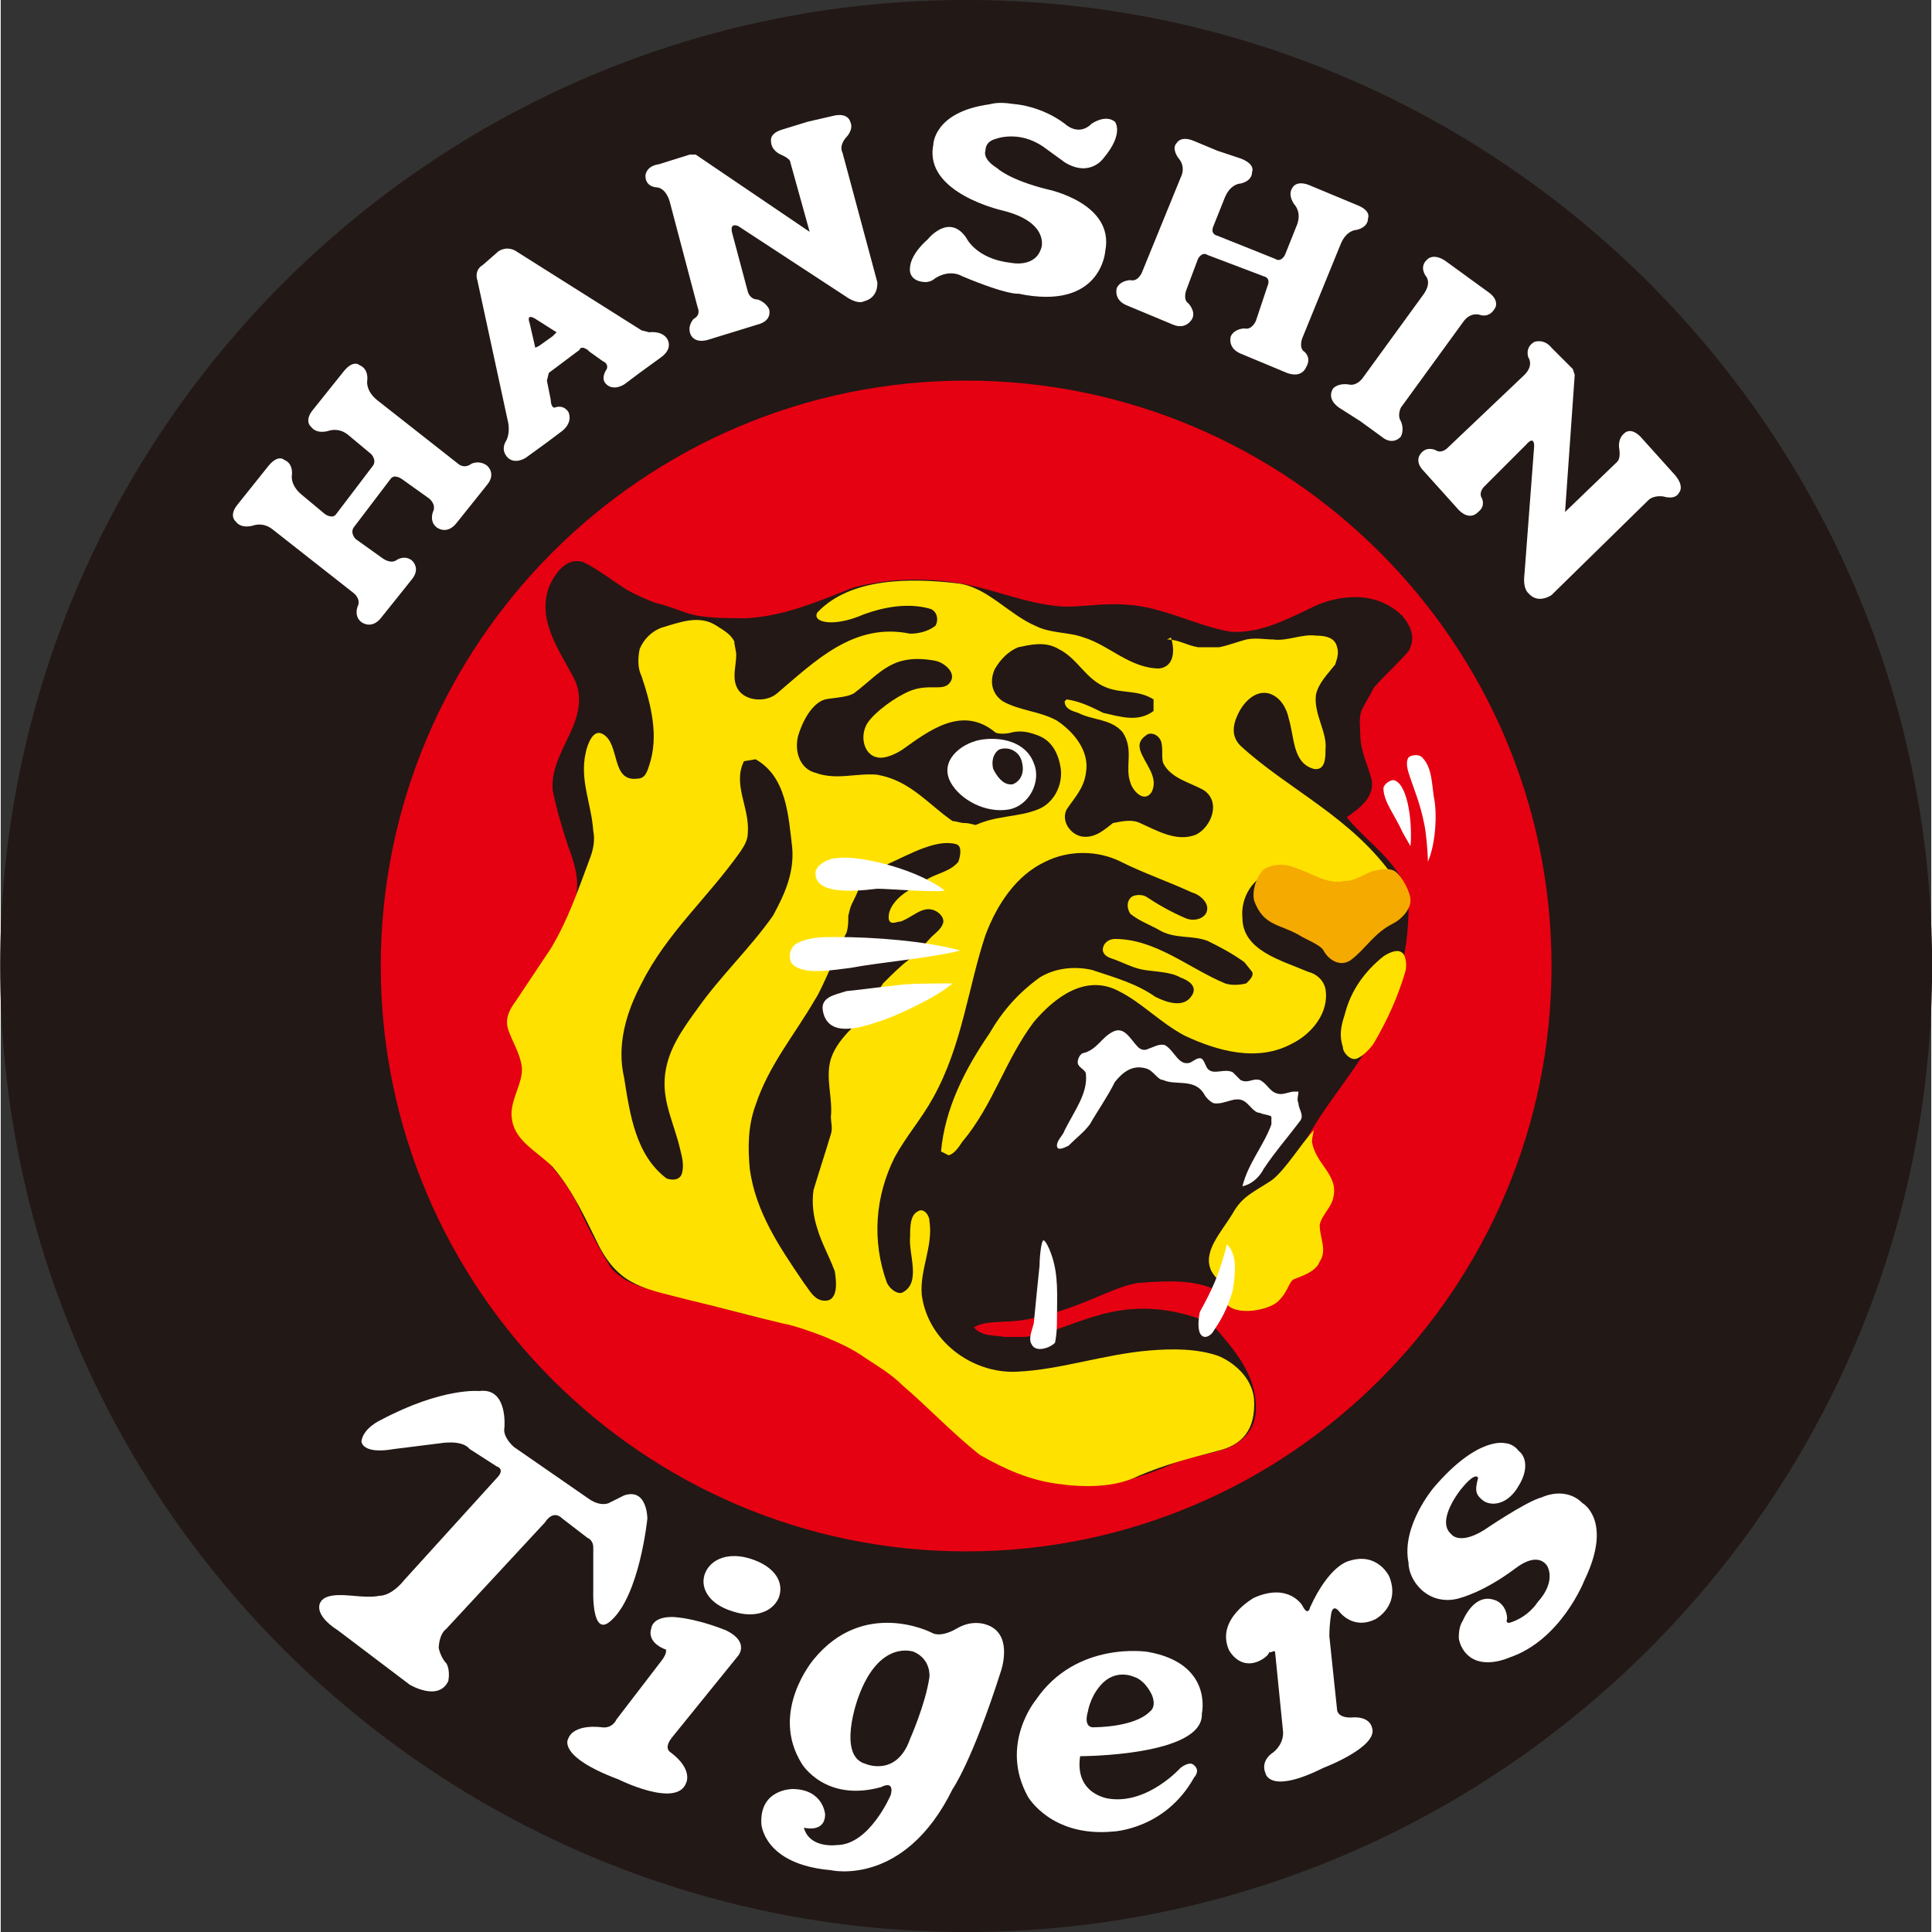 <?xml version="1.0" encoding="UTF-8" standalone="no"?>
<svg
   xmlns:dc="http://purl.org/dc/elements/1.1/"
   xmlns:cc="http://creativecommons.org/ns#"
   xmlns:rdf="http://www.w3.org/1999/02/22-rdf-syntax-ns#"
   xmlns:svg="http://www.w3.org/2000/svg"
   xmlns="http://www.w3.org/2000/svg"
   xmlns:sodipodi="http://sodipodi.sourceforge.net/DTD/sodipodi-0.dtd"
   xmlns:inkscape="http://www.inkscape.org/namespaces/inkscape"
   version="1.1"
   id="レイヤー_1"
   width="500"
   height="500"
   x="0px"
   y="0px"
   viewBox="0 0 499.625 500"
   xml:space="preserve"
   sodipodi:docname="HanshinTigers logo.svg"
   inkscape:version="1.0.1 (3bc2e813f5, 2020-09-07)"><rect x="0" y="0" width="499.625" height="500" fill="#333333" stroke="none"/><defs
   id="defs115" /><sodipodi:namedview
   pagecolor="#ffffff"
   bordercolor="#666666"
   borderopacity="1"
   objecttolerance="10"
   gridtolerance="10"
   guidetolerance="10"
   inkscape:pageopacity="0"
   inkscape:pageshadow="2"
   inkscape:window-width="3840"
   inkscape:window-height="2068"
   id="namedview113"
   showgrid="false"
   fit-margin-top="0"
   fit-margin-left="0"
   fit-margin-right="0"
   fit-margin-bottom="0"
   inkscape:zoom="8.375"
   inkscape:cx="244.93894"
   inkscape:cy="162.31447"
   inkscape:window-x="-12"
   inkscape:window-y="-12"
   inkscape:window-maximized="1"
   inkscape:current-layer="レイヤー_1" />
<style
   type="text/css"
   id="style2">
	.st0{fill:#221815;}
	.st1{fill:#E50012;}
	.st2{fill:#231815;}
	.st3{fill:#FFE100;}
	.st4{fill:#F5AA00;}
	.st5{fill:#FFFFFF;}
</style>
<g
   id="g76"
   transform="matrix(5,0,0,5,-0.15,0)">
	<path
   class="st0"
   d="M 50,100 C 77.6,100 100,77.6 100,50 100,22.4 77.6,0 50,0 22.4,0 0,22.4 0,50 c 0,27.6 22.4,50 50,50 z"
   id="path4" />
	<path
   class="st1"
   d="M 50,80.3 C 66.7,80.3 80.3,66.7 80.3,50 80.3,33.3 66.7,19.7 50,19.7 33.3,19.7 19.7,33.3 19.7,50 19.7,66.7 33.3,80.3 50,80.3 Z"
   id="path6" />
	<path
   class="st2"
   d="m 67.6,59.7 c 0.3,0.6 0.7,0.6 1,1.2 0.2,0.4 0.2,0.8 0.1,1.2 -0.1,0.3 -0.4,0.6 -0.5,0.9 -0.3,0.7 0.3,1.4 -0.1,2.2 l -0.4,0.4 C 67.1,66 66.4,66.2 66,67 c -0.1,0.2 -0.4,0.5 -0.7,0.5 -0.4,0.1 -1.1,0.3 -2,-0.5 -0.3,0.4 -0.6,1.5 -0.6,1.5 1.2,1.4 2.3,2.6 2.3,4.4 0,1.3 -1,1.9 -1.6,2.1 -0.9,0.3 -1.9,0.4 -2.8,0.8 -1.8,0.8 -3.7,1.3 -5.7,1 -1.9,-0.3 -3.4,-1.1 -4.9,-2.3 -1.7,-1.4 -3.1,-3 -5,-4.3 -1.5,-0.9 -3.1,-1.4 -4.8,-1.8 -2.4,-0.5 -4.4,-1.2 -6.7,-1.7 -0.7,-0.2 -1.4,-0.5 -1.9,-1.1 -0.6,-1 -1.1,-1.9 -1.6,-3 -0.4,-0.9 -0.9,-1.6 -1.6,-2.4 -0.6,-0.6 -1.2,-0.9 -1.6,-1.6 -0.2,-0.4 -0.2,-0.8 -0.1,-1.2 0.1,-0.7 0.5,-1.3 0.4,-1.9 -0.1,-0.6 -0.4,-1.3 -0.6,-1.9 -0.1,-0.3 -0.2,-0.5 -0.1,-0.8 1.1,-2.2 2.9,-3.9 3.4,-6.4 0.2,-0.9 -0.1,-1.8 -0.4,-2.6 -0.3,-0.9 -0.6,-1.9 -0.8,-2.9 -0.1,-1.2 0.6,-2.2 1.1,-3.4 0.3,-0.8 0.4,-1.6 0,-2.4 -0.8,-1.5 -1.9,-3 -1.3,-4.7 0.3,-0.7 0.9,-1.6 1.8,-1.3 0.8,0.4 1.4,0.9 2.2,1.4 0.5,0.3 1,0.5 1.5,0.7 0.9,0.2 1.6,0.6 2.4,0.7 0.8,0.1 1.5,0.1 2.3,0.1 2,-0.1 3.8,-0.9 5.6,-1.6 1.6,-0.4 3.2,-0.5 4.8,-0.3 2.1,0.2 4,1.2 6.1,1.3 1.1,0 2.1,-0.2 3.2,-0.1 1.9,0.1 3.6,1.1 5.4,1.4 1.6,0.1 3,-0.7 4.5,-1.4 1.5,-0.6 3.2,-0.6 4.4,0.6 0.4,0.5 0.7,1.1 0.3,1.8 -0.6,0.7 -1.2,1.2 -1.8,1.9 -0.2,0.4 -0.4,0.7 -0.6,1.1 -0.2,0.4 -0.1,0.9 -0.1,1.3 0,0.9 0.4,1.6 0.6,2.4 0.1,0.9 -0.6,1.4 -1.3,1.9 1.1,1.4 3.2,2.6 3.2,4.6 0,2.7 -0.7,4.9 -2,7.1 -0.9,1.6 -2.4,3.3 -3.3,5 z"
   id="path8" />
	<path
   class="st3"
   d="m 54.7,76.8 c 1.4,0.2 3,0.2 4.2,-0.4 1.4,-0.6 2.6,-0.9 4.1,-1.3 1.3,-0.3 2,-1.1 1.9,-2.7 -0.1,-1 -0.9,-1.8 -1.8,-2.2 -1.1,-0.4 -2.4,-0.4 -3.6,-0.3 -2.4,0.2 -4.6,1 -6.9,1.1 -2.3,0.1 -4.6,-1.6 -4.9,-4 -0.1,-1.3 0.6,-2.5 0.4,-3.8 0,-0.3 -0.3,-0.7 -0.6,-0.5 -0.4,0.2 -0.4,0.8 -0.4,1.3 -0.1,0.9 0.6,2.4 -0.4,2.9 -0.2,0.1 -0.6,-0.1 -0.8,-0.5 -0.8,-2.2 -0.6,-4.5 0.4,-6.5 0.6,-1.1 1.4,-2 2,-3.1 1.5,-2.7 1.8,-5.7 2.7,-8.4 0.6,-1.6 1.6,-3.1 3.1,-3.8 1.2,-0.6 2.7,-0.6 3.9,0 1.2,0.6 2.4,1 3.7,1.6 0.4,0.1 1,0.6 0.7,1.1 -0.2,0.3 -0.7,0.4 -1.1,0.2 -0.7,-0.3 -1.4,-0.7 -2,-1.1 -0.2,-0.1 -0.5,-0.1 -0.7,0 -0.3,0.2 -0.3,0.6 -0.1,0.9 0.5,0.4 1.1,0.6 1.6,0.9 0.8,0.4 1.6,0.2 2.4,0.5 0.6,0.3 1.2,0.6 1.9,1.1 l 0.4,0.5 c 0.1,0.2 -0.1,0.4 -0.3,0.6 -0.4,0.1 -0.8,0.1 -1.1,0 -1.9,-0.8 -3.6,-2.3 -5.7,-2.3 -0.2,0 -0.5,0.1 -0.6,0.4 -0.1,0.3 0.1,0.5 0.4,0.6 0.6,0.2 1.1,0.5 1.7,0.6 0.6,0.1 1.4,0.1 1.9,0.4 0.3,0.1 0.9,0.4 0.6,0.9 -0.4,0.7 -1.3,0.4 -1.9,0.1 -1,-0.7 -2.1,-1 -3.3,-1.4 -0.9,-0.2 -1.9,-0.1 -2.7,0.4 -1.1,0.8 -1.9,1.7 -2.6,2.9 -1.3,1.9 -2.3,3.9 -2.5,6.1 l 0.4,0.2 c 0.3,-0.1 0.5,-0.4 0.7,-0.7 1.6,-1.9 2.2,-4.2 3.7,-6.2 1.1,-1.3 2.7,-2.5 4.4,-1.6 1.2,0.6 2.1,1.6 3.4,2.3 1.7,0.8 3.8,1.4 5.6,0.4 1,-0.5 1.9,-1.6 1.7,-2.8 -0.1,-0.5 -0.5,-0.8 -0.9,-0.9 -1.4,-0.6 -3.4,-1.1 -3.4,-2.8 -0.1,-1 0.5,-2.1 1.6,-2.4 0.9,-0.1 1.6,0.4 2.4,0.7 1.1,0.5 2.8,0 3.9,-0.3 -2.2,-3.2 -5.5,-4.6 -8,-6.9 -0.5,-0.5 -0.4,-1.1 -0.1,-1.7 0.3,-0.6 0.9,-1.2 1.6,-1 0.6,0.2 0.9,0.8 1,1.3 0.3,1 0.2,2.3 1.3,2.6 0.6,0.1 0.6,-0.6 0.6,-1 C 68.7,37.9 68,37 68.1,36 c 0.1,-0.6 0.6,-1.1 1,-1.6 0.1,-0.3 0.2,-0.6 0.1,-0.9 -0.1,-0.5 -0.6,-0.6 -1.1,-0.6 -0.7,-0.1 -1.5,0.3 -2.2,0.2 -0.4,0 -0.9,-0.1 -1.4,0 -0.4,0.1 -0.9,0.3 -1.4,0.4 -0.4,0 -0.7,0 -1.1,0 -0.6,-0.1 -1,-0.4 -1.6,-0.4 L 60.6,33 c 0.2,0.6 0.2,1.5 -0.6,1.6 -1.5,0 -2.6,-1.2 -3.9,-1.6 -0.8,-0.3 -1.7,-0.2 -2.5,-0.6 -1.4,-0.6 -2.5,-2 -4,-2.2 -2.5,-0.3 -5.6,-0.3 -7.3,1.5 -0.3,0.5 0.8,0.8 2.4,0.1 1.1,-0.4 2.3,-0.6 3.4,-0.3 0.4,0.1 0.5,0.6 0.3,0.9 -0.4,0.3 -0.9,0.4 -1.3,0.4 -2.9,-0.6 -4.9,1.4 -6.9,3.1 -0.6,0.5 -1.8,0.4 -2.1,-0.4 -0.2,-0.5 0,-1.1 0,-1.6 0,-0.2 -0.1,-0.5 -0.1,-0.7 -0.2,-0.4 -0.6,-0.6 -0.9,-0.8 -0.9,-0.6 -1.9,-0.2 -2.9,0.1 -0.5,0.2 -0.9,0.6 -1.1,1.1 -0.1,0.5 -0.1,1 0.1,1.4 0.5,1.5 0.9,3.1 0.4,4.6 -0.1,0.3 -0.2,0.7 -0.6,0.7 -1.4,0.2 -0.9,-1.8 -1.8,-2.3 -0.5,-0.3 -0.8,0.5 -0.9,1 -0.3,1.4 0.3,2.6 0.4,4 0.1,0.5 0,1 -0.2,1.5 -0.6,1.6 -1.1,3.1 -2,4.6 -0.6,0.9 -1.2,1.8 -1.8,2.7 -0.3,0.4 -0.6,0.9 -0.4,1.5 0.2,0.6 0.6,1.2 0.7,1.9 0.1,0.9 -0.7,1.8 -0.5,2.8 0.2,1.1 1.3,1.6 2.1,2.4 1.1,1.3 1.7,2.7 2.4,4.1 1.1,2.1 2.4,2.2 4.7,2.8 1.7,0.4 3.1,0.8 4.8,1.2 0.6,0.1 1.7,0.5 2.2,0.7 0.7,0.3 1.4,0.6 2.1,1.1 0.6,0.4 1.3,0.8 1.9,1.4 1.4,1.2 2.5,2.4 4,3.6 1.4,0.8 2.6,1.3 4,1.5 z"
   id="path10" />
	<path
   class="st2"
   d="m 49.9,42.6 c -0.2,0 -0.4,-0.1 -0.6,-0.1 C 48,41.6 47.1,40.4 45.4,40.1 44.3,40 43.3,40.4 42.2,40 c -0.8,-0.2 -1.1,-1.1 -0.9,-1.9 0.2,-0.7 0.7,-1.7 1.4,-1.9 0.5,-0.1 1.3,-0.1 1.6,-0.4 1.3,-1 1.9,-2 4.1,-1.6 0.5,0.1 1.2,0.7 0.7,1.2 -0.4,0.4 -1.2,-0.1 -2.3,0.5 -0.8,0.4 -1.8,1.2 -2,1.7 -0.3,0.7 0,1.5 0.6,1.6 0.4,0.1 1,-0.2 1.3,-0.4 1.4,-1 3.1,-2.3 4.8,-0.9 0.1,0.1 0.6,0.1 0.9,0 0.5,-0.1 0.9,0 1.4,0.2 0.7,0.3 1,1 1.1,1.7 0.1,0.9 -0.4,1.8 -1.2,2.1 -1,0.4 -2.1,0.3 -3.2,0.8 -0.1,0 -0.3,-0.1 -0.6,-0.1 z"
   id="path12" />
	<path
   class="st2"
   d="m 56,43.3 c -0.6,-0.1 -1.1,-0.8 -0.8,-1.4 0.4,-0.6 0.9,-1.1 1,-1.9 0.2,-1.1 -0.6,-2.1 -1.5,-2.7 -0.9,-0.5 -1.9,-0.5 -2.8,-1 -0.6,-0.4 -0.7,-1.1 -0.4,-1.7 0.3,-0.5 0.7,-0.9 1.2,-1.1 l 0.5,-0.1 c 0.6,-0.1 1.1,-0.1 1.6,0.2 1,0.5 1.4,1.6 2.5,2 0.8,0.3 1.6,0.1 2.4,0.6 v 0.6 c -0.8,0.6 -1.7,0.3 -2.6,0.1 -0.6,-0.3 -1.2,-0.6 -1.9,-0.7 l -0.1,0.1 c 0,0.4 0.4,0.5 0.7,0.6 0.8,0.4 1.7,0.3 2.3,1 0.6,0.9 0.1,1.8 0.4,2.6 0.1,0.4 0.7,1.1 1.1,0.5 0.4,-0.8 -0.4,-1.5 -0.6,-2.2 -0.1,-0.4 0.1,-0.6 0.4,-0.8 0.3,-0.1 0.6,0.1 0.7,0.4 0.1,0.4 0,0.8 0.1,1.1 0.4,0.8 1.4,1 2.1,1.4 0.9,0.6 0.4,1.9 -0.4,2.3 -1,0.4 -2,-0.2 -2.9,-0.6 -0.4,-0.2 -0.9,-0.1 -1.4,0 -0.4,0.3 -0.9,0.8 -1.6,0.7 z"
   id="path14" />
	<path
   class="st2"
   d="m 43,54.8 c -0.3,1 0.1,2 0,3 0,0.3 0.1,0.6 0,0.9 -0.3,1 -0.6,1.9 -0.9,2.9 -0.1,0.7 0,1.4 0.2,2 0.2,0.7 0.6,1.4 0.9,2.2 0.1,0.6 0.2,1.7 -0.7,1.5 -0.4,-0.1 -0.6,-0.5 -0.9,-0.9 -1.3,-1.9 -2.5,-3.7 -2.8,-5.9 -0.1,-1.1 -0.1,-2.2 0.3,-3.3 0.7,-2.1 2,-3.6 3.1,-5.5 0.3,-0.4 1.5,-3.3 1.6,-3.4 0.1,-0.3 0.1,-0.6 0.1,-0.9 L 44,47 c 0.1,-0.3 0.3,-0.6 0.4,-0.9 0.3,-0.4 0.6,-0.8 1.6,-1.4 1.1,-0.5 2.5,-1.3 3.5,-1 0.3,0.1 0.2,0.6 0.1,0.9 -0.4,0.5 -1.1,0.6 -1.6,0.9 -0.2,0.1 -0.5,0.3 -1,0.6 -0.5,0.3 -1.1,0.9 -1,1.5 0.1,0.3 0.4,0.1 0.6,0.1 0.6,-0.2 1.1,-0.8 1.7,-0.6 0.3,0.1 0.6,0.4 0.5,0.7 -0.1,0.3 -0.4,0.5 -0.6,0.7 -0.2,0.2 -0.5,0.6 -1.2,1.2 -0.4,0.3 -0.9,0.8 -1.3,1.2 -0.2,0.3 -1.3,2.1 -1.6,2.3 -0.5,0.5 -0.9,1 -1.1,1.6 z"
   id="path16" />
	<path
   class="st2"
   d="m 36.1,52.2 c -0.8,1.1 -1.6,2.2 -1.7,3.6 -0.1,1.3 0.5,2.4 0.8,3.7 0.1,0.4 0.2,0.8 0.1,1.2 -0.1,0.4 -0.5,0.4 -0.8,0.3 -1.6,-1.2 -1.9,-3.3 -2.2,-5.2 -0.4,-1.7 0.1,-3.4 0.9,-4.9 1.3,-2.6 3.4,-4.4 5.1,-6.8 0.2,-0.3 0.4,-0.6 0.4,-1 0.1,-1.3 -0.8,-2.5 -0.2,-3.7 l 0.6,-0.1 c 1.6,0.9 1.7,2.9 1.9,4.6 0.1,1.3 -0.4,2.4 -1,3.5 -1.2,1.7 -2.7,3.1 -3.9,4.8 z"
   id="path18" />
	<path
   class="st4"
   d="m 68.5,49.2 c 0.2,0.4 0.8,0.9 1.4,0.5 0.8,-0.6 1.2,-1.4 2.2,-1.9 0.4,-0.2 0.9,-0.7 0.9,-1.2 0,-0.4 -0.4,-1.2 -0.8,-1.5 -0.3,-0.2 -0.8,-0.1 -1.2,0 -0.5,0.2 -0.9,0.5 -1.4,0.5 -0.9,0.2 -1.7,-0.4 -2.6,-0.7 -0.5,-0.2 -1.1,-0.2 -1.6,0.1 -0.4,0.4 -0.6,1.1 -0.5,1.6 0.5,1.4 1.4,1.2 2.5,1.9 0.6,0.3 1,0.5 1.1,0.7 z"
   id="path20" />
	<path
   class="st5"
   d="m 62.3,56.6 c 0.1,0.2 0.3,0.4 0.5,0.5 0.6,0.1 1.1,-0.4 1.6,-0.1 0.3,0.2 0.5,0.6 0.8,0.6 0.2,0.1 0.5,0.1 0.6,0.2 v 0.4 c -0.4,1.1 -1.2,2 -1.5,3.2 0.5,-0.1 0.9,-0.5 1.1,-0.9 0.6,-0.9 1.3,-1.7 1.9,-2.5 0.2,-0.3 -0.1,-0.6 -0.1,-0.9 -0.1,-0.2 0,-0.4 0,-0.6 H 67 c -0.3,0 -0.6,0.2 -0.9,0.1 -0.4,-0.1 -0.5,-0.5 -0.9,-0.7 -0.4,-0.1 -0.6,0.2 -1,0 L 63.8,55.5 C 63.4,55.3 62.9,55.6 62.6,55.4 62.4,55.3 62.4,55 62.2,54.8 62,54.7 61.8,54.9 61.6,55 61,55.2 60.8,54.4 60.3,54.1 60,54 59.7,54.2 59.4,54.3 c -0.2,0.1 -0.4,0 -0.5,-0.1 -0.4,-0.4 -0.7,-1.1 -1.3,-0.8 -0.6,0.3 -0.8,0.9 -1.5,1.1 -0.2,0 -0.4,0.4 -0.3,0.6 0.1,0.2 0.4,0.3 0.4,0.5 0.1,1 -0.6,1.9 -1.1,2.9 -0.1,0.3 -0.4,0.5 -0.4,0.8 0,0.3 0.4,0.1 0.6,0 0.4,-0.4 0.8,-0.7 1.1,-1.1 0.4,-0.7 0.9,-1.4 1.3,-2.2 0.4,-0.5 0.9,-0.9 1.6,-0.7 0.4,0.1 0.6,0.6 0.9,0.6 0.6,0.3 1.6,-0.1 2.1,0.7 z"
   id="path22" />
	<path
   class="st3"
   d="m 68,58.5 c -0.6,0.6 -1.5,2.1 -2.2,2.6 -0.9,0.6 -1.5,0.8 -2,1.7 -0.6,1 -1.6,2 -1.1,3 0.3,0.5 0.3,0.3 0.8,0.8 l -0.1,0.8 c 0.5,0.8 2.4,0.4 2.8,-0.1 0.5,-0.5 0.5,-1 0.8,-1.1 0.5,-0.2 1.1,-0.4 1.3,-0.9 0.4,-0.6 0,-1.2 0,-1.9 0.1,-0.5 0.6,-0.9 0.7,-1.4 0.3,-1.2 -0.9,-1.7 -1.1,-2.9 0,-0.2 0.1,-0.6 0.1,-0.6 z"
   id="path24" />
	<path
   class="st1"
   d="m 59,66.4 c -1.3,0.1 -3.1,1.4 -5.9,1.9 -1.1,0.2 -2,0 -2.7,0.4 0.4,0.5 1.1,0.4 1.6,0.5 h 1 c 2.5,-0.2 4.7,-2.5 9.2,-0.9 0,0 0.4,-0.9 0.8,-1.5 -1.2,-0.6 -2.7,-0.5 -4,-0.4 z"
   id="path26" />
	<path
   class="st5"
   d="m 45.4,46 c 0.6,0 2.9,0.2 3.5,0.1 -1.4,-1.1 -4.3,-1.8 -5.4,-1.7 -0.7,0 -1.3,0.4 -1.3,0.8 0,1 1.6,1 3.2,0.8 z"
   id="path28" />
	<path
   class="st5"
   d="m 44,50.1 c 1.6,-0.3 4.1,-0.5 5.7,-0.9 -1.8,-0.5 -4.5,-0.7 -6.4,-0.7 -0.7,0 -1.4,0 -2,0.3 -0.5,0.2 -0.5,0.9 -0.3,1.1 0.6,0.6 2.1,0.3 3,0.2 z"
   id="path30" />
	<path
   class="st5"
   d="m 45.4,52.9 c 1,-0.3 3.1,-1.3 3.9,-2 -0.6,0 -2.4,0 -2.9,0.1 -1,0.1 -1.6,0.2 -2.6,0.3 -0.6,0.2 -1.4,0.3 -1.2,1.1 0.3,1.3 1.9,0.8 2.8,0.5 z"
   id="path32" />
	<path
   class="st5"
   d="m 52.2,41.9 c 1.1,-0.2 1.7,-1.5 1.3,-2.4 -0.4,-1.1 -1.7,-1.4 -2.8,-1.2 -1,0.2 -2.1,1.1 -1.5,2.2 0.5,0.9 1.8,1.6 3,1.4 z"
   id="path34" />
	<path
   class="st2"
   d="m 52.3,40.6 c -0.4,0 -0.7,-0.4 -0.9,-0.8 -0.1,-0.4 0,-0.8 0.3,-1 0.5,-0.2 1.1,0.1 1.2,0.7 0.1,0.4 0,0.9 -0.5,1.1 z"
   id="path36" />
	<path
   class="st3"
   d="m 69.6,52.5 c -0.2,0.6 -0.3,1.1 -0.1,1.7 0,0.3 0.4,0.7 0.7,0.6 0.3,-0.1 0.7,-0.5 0.9,-0.8 0.7,-1.2 1.2,-2.3 1.6,-3.6 0.1,-0.3 0.1,-0.6 0,-0.9 -0.2,-0.5 -0.8,-0.2 -1.1,0 -1,0.8 -1.7,1.8 -2,3 z"
   id="path38" />
	<path
   class="st5"
   d="m 72.6,43.1 0.4,0.7 c 0.1,-1.1 -0.1,-3.1 -0.8,-3.4 -0.2,-0.1 -0.6,0.2 -0.6,0.4 0,0.7 0.6,1.4 1,2.3 z"
   id="path40" />
	<path
   class="st5"
   d="m 73.7,42.6 c 0.1,0.4 0.2,1.5 0.2,2 0.4,-0.9 0.5,-2.5 0.3,-3.4 -0.1,-0.7 -0.1,-1.5 -0.6,-2 -0.2,-0.2 -0.6,-0.1 -0.7,0 -0.2,0.3 0,0.8 0.1,1.1 0.2,0.6 0.5,1.3 0.7,2.3 z"
   id="path42" />
	<path
   class="st5"
   d="m 54.7,68.3 c 0,-1.2 0.1,-2.3 -0.3,-3.4 -0.1,-0.3 -0.3,-0.7 -0.4,-0.7 -0.1,0 -0.2,0.8 -0.2,1.3 -0.1,1 -0.2,1.9 -0.3,3 -0.1,0.4 -0.3,0.8 -0.1,1.1 0.2,0.4 0.9,0.2 1.2,-0.1 0.1,-0.5 0.1,-0.9 0.1,-1.2 z"
   id="path44" />
	<path
   class="st5"
   d="m 62.1,69 c 0.2,0.4 0.6,0.1 0.7,-0.1 0.4,-0.6 0.7,-1.1 1,-2.1 0.1,-0.7 0.3,-1.8 -0.3,-2.4 -0.4,1.6 -0.8,2.4 -1.4,3.5 -0.1,0.4 -0.1,0.9 0,1.1 z"
   id="path46" />
	<path
   class="st5"
   d="m 41.9,12 -1,-3.6 C 40.9,8.2 40.4,8 40.4,8 c 0,0 -0.5,-0.2 -0.5,-0.7 0,0 -0.1,-0.4 0.6,-0.6 L 41.8,6.3 43.1,6 c 0.8,-0.2 0.9,0.3 0.9,0.3 0.2,0.4 -0.2,0.8 -0.2,0.8 0,0 -0.4,0.4 -0.2,0.8 l 1.8,6.7 c 0,0 0.1,0.8 -0.7,1 0,0 -0.3,0.2 -1,-0.3 l -5.5,-3.6 c -0.5,-0.2 -0.3,0.4 -0.3,0.4 l 0.8,3 c 0,0 0.1,0.4 0.5,0.4 0,0 0.4,0.1 0.6,0.5 0,0 0.2,0.6 -0.6,0.8 l -1.3,0.4 -1.3,0.4 c -0.8,0.2 -0.9,-0.4 -0.9,-0.4 -0.1,-0.4 0.2,-0.7 0.2,-0.7 0.4,-0.2 0.2,-0.6 0.2,-0.6 L 34.7,10.6 C 34.5,9.7 34,9.7 34,9.7 c 0,0 -0.6,0 -0.6,-0.6 0,0 0,-0.5 0.7,-0.6 L 35.7,8 H 36 Z"
   id="path48" />
	<path
   class="st5"
   d="m 81,26.5 2.7,-2.6 c 0.2,-0.2 0.1,-0.7 0.1,-0.7 0,0 -0.1,-0.5 0.3,-0.8 0,0 0.3,-0.3 0.8,0.2 l 0.9,1 0.9,1 c 0.5,0.6 0.2,0.9 0.2,0.9 -0.2,0.4 -0.8,0.2 -0.8,0.2 0,0 -0.5,-0.1 -0.8,0.2 l -5,4.9 c 0,0 -0.7,0.5 -1.2,-0.1 0,0 -0.3,-0.2 -0.2,-1 l 0.5,-6.6 C 79.4,22.5 79,23 79,23 l -2.2,2.2 c 0,0 -0.3,0.3 -0.1,0.6 0,0 0.2,0.4 -0.2,0.7 0,0 -0.4,0.5 -1,-0.1 l -0.9,-1 -0.9,-1 c -0.6,-0.6 -0.1,-1 -0.1,-1 0.3,-0.3 0.7,-0.1 0.7,-0.1 0.3,0.2 0.6,-0.1 0.6,-0.1 l 4,-3.8 c 0.5,-0.5 0.2,-0.9 0.2,-0.9 0,0 -0.2,-0.5 0.3,-0.8 0,0 0.5,-0.2 0.9,0.3 l 1.1,1.1 0.1,0.3 z"
   id="path50" />
	<path
   class="st5"
   d="m 24.4,24 c -0.4,0.3 -0.7,0 -0.7,0 l -4.2,-3.3 c -0.6,-0.5 -0.5,-1 -0.5,-1 0,0 0.1,-0.6 -0.4,-0.8 0,0 -0.3,-0.3 -0.8,0.3 l -0.8,1 -0.8,1 c -0.5,0.6 -0.1,0.9 -0.1,0.9 0.3,0.4 0.9,0.2 0.9,0.2 0,0 0.5,-0.2 1,0.2 l 1.2,1 c 0,0 0.3,0.3 0.1,0.6 l -1.9,2.5 c -0.2,0.3 -0.6,0 -0.6,0 l -1.2,-1 c -0.6,-0.5 -0.5,-1 -0.5,-1 0,0 0.1,-0.6 -0.4,-0.8 0,0 -0.3,-0.3 -0.8,0.3 l -0.8,1 -0.8,1 c -0.5,0.6 -0.1,0.9 -0.1,0.9 0.3,0.4 0.9,0.2 0.9,0.2 0,0 0.5,-0.2 1,0.2 l 4.2,3.3 c 0,0 0.4,0.3 0.2,0.7 0,0 -0.2,0.5 0.2,0.8 0,0 0.5,0.4 1,-0.2 l 0.8,-1 0.8,-1 c 0.5,-0.6 0,-1 0,-1 -0.4,-0.3 -0.8,0 -0.8,0 -0.3,0.2 -0.7,-0.1 -0.7,-0.1 l -1.4,-1 c 0,0 -0.3,-0.3 -0.1,-0.6 l 1.9,-2.5 c 0.2,-0.3 0.6,0 0.6,0 l 1.4,1 c 0,0 0.4,0.3 0.2,0.7 0,0 -0.2,0.5 0.2,0.8 0,0 0.5,0.4 1,-0.2 l 0.8,-1 0.8,-1 c 0.5,-0.6 0,-1 0,-1 C 24.8,23.8 24.4,24 24.4,24 Z"
   id="path52" />
	<path
   class="st5"
   d="M 67.5,18.2 C 67.2,18 67.4,17.5 67.4,17.5 l 2,-4.9 c 0.3,-0.7 0.8,-0.7 0.8,-0.7 0,0 0.6,-0.1 0.6,-0.6 0,0 0.2,-0.4 -0.6,-0.7 L 69,10.1 67.8,9.6 c -0.7,-0.3 -0.9,0.1 -0.9,0.1 -0.3,0.4 0.1,0.9 0.1,0.9 0,0 0.4,0.4 0.1,1.1 l -0.6,1.5 c 0,0 -0.2,0.4 -0.5,0.2 l -3,-1.2 c -0.4,-0.1 -0.2,-0.5 -0.2,-0.5 l 0.6,-1.5 c 0.3,-0.7 0.8,-0.7 0.8,-0.7 0,0 0.6,-0.1 0.6,-0.6 0,0 0.2,-0.4 -0.6,-0.7 L 63,7.8 61.8,7.3 C 61.1,7 60.9,7.4 60.9,7.4 60.6,7.7 61,8.2 61,8.2 c 0,0 0.4,0.4 0.1,1 l -2,4.9 c 0,0 -0.2,0.5 -0.6,0.4 0,0 -0.5,0 -0.7,0.4 0,0 -0.2,0.6 0.5,0.9 l 1.2,0.5 1.2,0.5 c 0.7,0.3 1,-0.3 1,-0.3 0.2,-0.4 -0.2,-0.8 -0.2,-0.8 C 61.2,15.5 61.4,15 61.4,15 L 62,13.4 c 0,0 0.2,-0.4 0.5,-0.2 l 2.9,1.1 c 0.4,0.1 0.2,0.5 0.2,0.5 L 65,16.6 c 0,0 -0.2,0.5 -0.6,0.4 0,0 -0.5,0 -0.7,0.4 0,0 -0.2,0.6 0.5,0.9 l 1.2,0.5 1.2,0.5 c 0.8,0.3 1,-0.3 1,-0.3 0.3,-0.5 -0.1,-0.8 -0.1,-0.8 z"
   id="path54" />
	<path
   class="st5"
   d="m 70.4,21.8 1.1,0.8 c 0.6,0.5 1,0 1,0 0.2,-0.4 0,-0.8 0,-0.8 -0.2,-0.3 0,-0.7 0,-0.7 l 3.2,-4.4 c 0.4,-0.6 0.9,-0.4 0.9,-0.4 0,0 0.5,0.2 0.8,-0.4 0,0 0.2,-0.4 -0.4,-0.8 l -1.1,-0.8 -1.1,-0.8 c -0.6,-0.4 -0.9,-0.1 -0.9,-0.1 -0.5,0.4 -0.1,0.9 -0.1,0.9 0,0 0.3,0.3 -0.1,0.9 l -3.2,4.4 c 0,0 -0.3,0.4 -0.7,0.3 0,0 -0.5,-0.1 -0.8,0.2 0,0 -0.4,0.5 0.3,1 z"
   id="path56" />
	<path
   class="st5"
   d="M 34.5,17.5 C 34.2,17.1 33.6,17.2 33.6,17.2 L 33.2,17.1 26.7,13 c 0,0 -0.4,-0.3 -0.9,0 L 25,13.7 c -0.5,0.3 -0.3,0.8 -0.3,0.8 l 1.6,7.4 c 0,0 0.1,0.5 -0.1,0.9 0,0 -0.3,0.4 0,0.8 0,0 0.3,0.5 1,0.1 l 1.1,-0.8 0.8,-0.6 c 0.6,-0.5 0.3,-1 0.3,-1 -0.3,-0.4 -0.7,-0.2 -0.7,-0.2 -0.2,0 -0.2,-0.4 -0.2,-0.4 l -0.2,-1 0.1,-0.4 1.6,-1.2 C 30,18 30.1,18 30.2,18 l 0.2,0.1 0.1,0.1 v 0 l 0.7,0.5 c 0,0 0.3,0.1 0.2,0.4 0,0 -0.3,0.4 -0.1,0.7 0,0 0.3,0.5 1,0.1 l 0.8,-0.6 1.1,-0.8 c 0.7,-0.5 0.3,-1 0.3,-1 m -5.9,-0.1 -0.7,0.5 -0.2,0.1 -0.3,-1.3 c 0,0 -0.2,-0.5 0.3,-0.2 l 1.1,0.7 z"
   id="path58" />
	<path
   class="st5"
   d="m 55.1,8.4 c 1.3,0.8 2,-0.2 2,-0.2 1.1,-1.3 0.6,-1.9 0.6,-1.9 -0.5,-0.4 -1.2,0.1 -1.2,0.1 -0.7,0.7 -1.4,0 -1.4,0 -1.2,-0.9 -2.5,-1 -2.5,-1 -0.7,-0.1 -1,-0.1 -1.4,0 -2.9,0.4 -2.9,2.1 -2.9,2.1 -0.5,2.5 3.6,3.4 3.6,3.4 2.4,0.6 2,1.9 2,1.9 -0.3,1.1 -1.6,0.8 -1.6,0.8 -1.8,-0.2 -2.3,-1.3 -2.3,-1.3 -0.9,-1.3 -2,0.1 -2,0.1 -0.9,0.8 -0.9,1.4 -0.9,1.4 -0.1,0.6 0.4,0.8 0.8,0.8 0.3,0 0.5,-0.2 0.5,-0.2 0.8,-0.5 1.4,-0.1 1.4,-0.1 2.4,1 2.9,0.9 2.9,0.9 4.3,0.9 4.5,-2.2 4.5,-2.2 0.5,-2.5 -3,-3.2 -3,-3.2 C 52.2,9.3 51.6,8.7 51.6,8.7 50.8,8.2 51,7.8 51,7.8 c 0,-0.5 0.5,-0.6 0.5,-0.6 0,0 1.2,-0.5 2.5,0.4 z"
   id="path60" />
	<path
   class="st5"
   d="m 16.6,82.9 c 0,0 -0.5,0.6 0.9,1.5 l 3.7,2.8 c 0,0 1.5,0.9 2,-0.2 0.1,-0.6 -0.1,-0.9 -0.1,-0.9 -0.3,-0.3 -0.4,-0.8 -0.4,-0.8 0,0 0,-0.7 0.4,-1 l 5.1,-5.5 c 0,0 0.4,-0.7 0.9,-0.2 l 1.3,1 c 0,0 0.3,0.1 0.3,0.5 v 2.2 c 0,0 -0.1,2.5 0.9,1.6 1.5,-1.3 1.9,-5.3 1.9,-5.3 0,0 0,-1.6 -1.2,-1.2 l -0.8,0.4 c 0,0 -0.4,0.2 -1,-0.2 l -3.9,-2.7 c 0,0 -0.6,-0.5 -0.5,-1 0,0 0.2,-2.1 -1.3,-1.9 0,0 -1.9,-0.2 -5.1,1.5 0,0 -0.9,0.4 -1,1.1 0,0 0,0.7 1.7,0.4 l 2.4,-0.3 c 0,0 1.1,-0.2 1.5,0.3 l 1.4,0.9 c 0,0 0.4,0.1 0.1,0.5 l -4.9,5.4 c 0,0 -0.6,0.8 -1.3,0.8 0,0 -0.3,0.1 -1.3,0 -0.2,0 -1.4,-0.2 -1.7,0.3 z"
   id="path62" />
	<path
   class="st5"
   d="m 34.2,86 -2.3,3 c 0,0 -0.2,0.5 -0.8,0.4 0,0 -1.4,-0.2 -1.7,0.6 0,0 -0.6,0.9 2.6,2.1 0,0 3,1.5 3.5,0.2 0,0 0.4,-0.7 -0.8,-1.6 0,0 -0.4,-0.2 0.1,-0.8 l 3.4,-4.2 c 0,0 0.6,-0.7 -0.6,-1.3 0,0 -1.4,-0.6 -2.7,-0.7 0,0 -1.1,-0.1 -1.2,0.6 0,0 -0.3,0.7 0.8,1.1 -0.1,0 0.1,0.1 -0.3,0.6 z"
   id="path64" />
	<path
   class="st5"
   d="m 37.9,83.4 c 1.2,0.4 2.1,0 2.4,-0.7 0.3,-0.8 -0.2,-1.6 -1.4,-2 -1.2,-0.4 -2.1,0 -2.4,0.7 -0.3,0.7 0.1,1.6 1.4,2 z"
   id="path66" />
	<path
   class="st5"
   d="m 49.5,84.3 c 1,-0.6 1.8,-0.1 1.8,-0.1 1.1,0.6 0.5,2.3 0.5,2.3 -1.5,4.7 -2.5,6.1 -2.5,6.1 -2.5,5.1 -6.3,4.2 -6.3,4.2 -3.5,-0.3 -3.6,-2.4 -3.6,-2.4 -0.1,-1.8 1.6,-1.8 1.6,-1.8 1.6,0 1.7,1.3 1.7,1.3 0,1 -1.1,0.7 -1.1,0.7 0.3,1.1 1.7,0.9 1.7,0.9 1.7,0 2.8,-2.6 2.8,-2.6 0.2,-0.8 -0.5,-0.4 -0.5,-0.4 -2.9,0.8 -4.1,-1.2 -4.1,-1.2 -1.7,-2.7 0.6,-5.4 0.6,-5.4 2.6,-3.2 6.1,-1.4 6.1,-1.4 0.5,0.3 1.3,-0.2 1.3,-0.2 m -2.2,1.2 c 0,0 -1.8,-0.7 -2.9,2.4 0,0 -1.1,3 0.4,3.4 0,0 1.6,0.7 2.3,-1.3 0,0 0.8,-1.8 1,-3.2 0,0 0.1,-0.9 -0.8,-1.3 z"
   id="path68" />
	<path
   class="st5"
   d="m 57.4,93.1 c 2,0.3 3.7,-1.6 3.7,-1.6 0.4,-0.3 0.6,-0.2 0.6,-0.2 0.5,0.3 0.1,0.7 0.1,0.7 -1.5,2.7 -4.2,2.8 -4.2,2.8 -3.2,0.3 -4.4,-1.8 -4.4,-1.8 -1.5,-2.7 0.4,-5 0.4,-5 2.1,-3.1 5.8,-2.5 5.8,-2.5 3.4,0.6 2.8,3.2 2.8,3.2 0.1,2.2 -6.3,2.2 -6.3,2.2 -0.3,2 1.5,2.2 1.5,2.2 m 2.2,-5.4 c -0.4,-0.8 -0.9,-0.9 -0.9,-0.9 0,0 -1,-0.5 -1.8,0.5 -0.5,0.6 -0.6,1.3 -0.6,1.3 0,0 -0.3,0.9 0.4,0.8 0,0 2,0 2.8,-0.8 0.4,-0.3 0.1,-0.9 0.1,-0.9 z"
   id="path70" />
	<path
   class="st5"
   d="m 66,85.6 v 0 l 0.4,4 c 0,0 0.1,0.6 -0.5,1.1 0,0 -0.7,0.4 -0.4,1.1 0,0 0.2,1.1 3,-0.3 0,0 2.9,-1.1 2.5,-2.1 0,0 -0.1,-0.6 -1.1,-0.5 -0.7,0 -0.7,-0.4 -0.7,-0.4 l -0.4,-3.8 c 0,-0.7 0.1,-1.2 0.1,-1.2 0.1,-0.5 0.4,-0.1 0.4,-0.1 0,0 0.7,1 1.9,0.4 0,0 1.3,-0.7 0.7,-2.2 0,0 -0.6,-1.3 -2.1,-0.8 0,0 -1,0.2 -2,2.4 0,0 -0.1,0.5 -0.4,-0.1 0,0 -0.7,-1.2 -2.5,-0.4 0,0 -2,1.1 -1.3,2.7 0,0 0.5,1 1.5,0.6 0,0 0.5,-0.2 0.6,-0.5 0.1,0.1 0.3,-0.2 0.3,0.1 z"
   id="path72" />
	<path
   class="st5"
   d="m 75.5,84.8 c 0.1,0.6 0.5,0.9 0.5,0.9 0.8,0.7 2.1,0.1 2.1,0.1 2.7,-0.9 3.9,-4 3.9,-4 1.5,-3.1 -0.1,-4 -0.1,-4 -0.9,-0.9 -2.1,-0.3 -2.1,-0.3 -0.8,0.2 -3,1.7 -3,1.7 -1.3,0.8 -1.7,0.2 -1.7,0.2 -0.8,-0.7 0.5,-2.3 0.5,-2.3 0.8,-1 0.9,-0.6 0.9,-0.6 -0.2,0.7 -0.1,0.9 0.3,1.2 0.5,0.3 1.3,0.1 1.8,-0.8 0.5,-0.8 0.4,-1.5 0,-1.8 -0.3,-0.4 -0.7,-0.4 -0.7,-0.4 0,0 -1.4,-0.4 -3.7,2.3 0,0 -1.7,2 -1.3,3.9 V 81 c 0.1,0.9 0.8,1.4 0.8,1.4 0.9,0.7 1.9,0.3 1.9,0.3 0,0 1.2,-0.3 2.8,-1.5 1.3,-1 1.7,-0.1 1.7,-0.1 0.4,0.9 -0.5,1.8 -0.5,1.8 C 79,83.8 78.1,84 78.1,84 77.9,84 78,83.8 78,83.8 c 0,-0.5 -0.3,-0.9 -0.7,-1 -0.6,-0.2 -1.2,0.2 -1.6,1.1 -0.2,0.3 -0.2,0.7 -0.2,0.9 z"
   id="path74" />
</g>

</svg>
